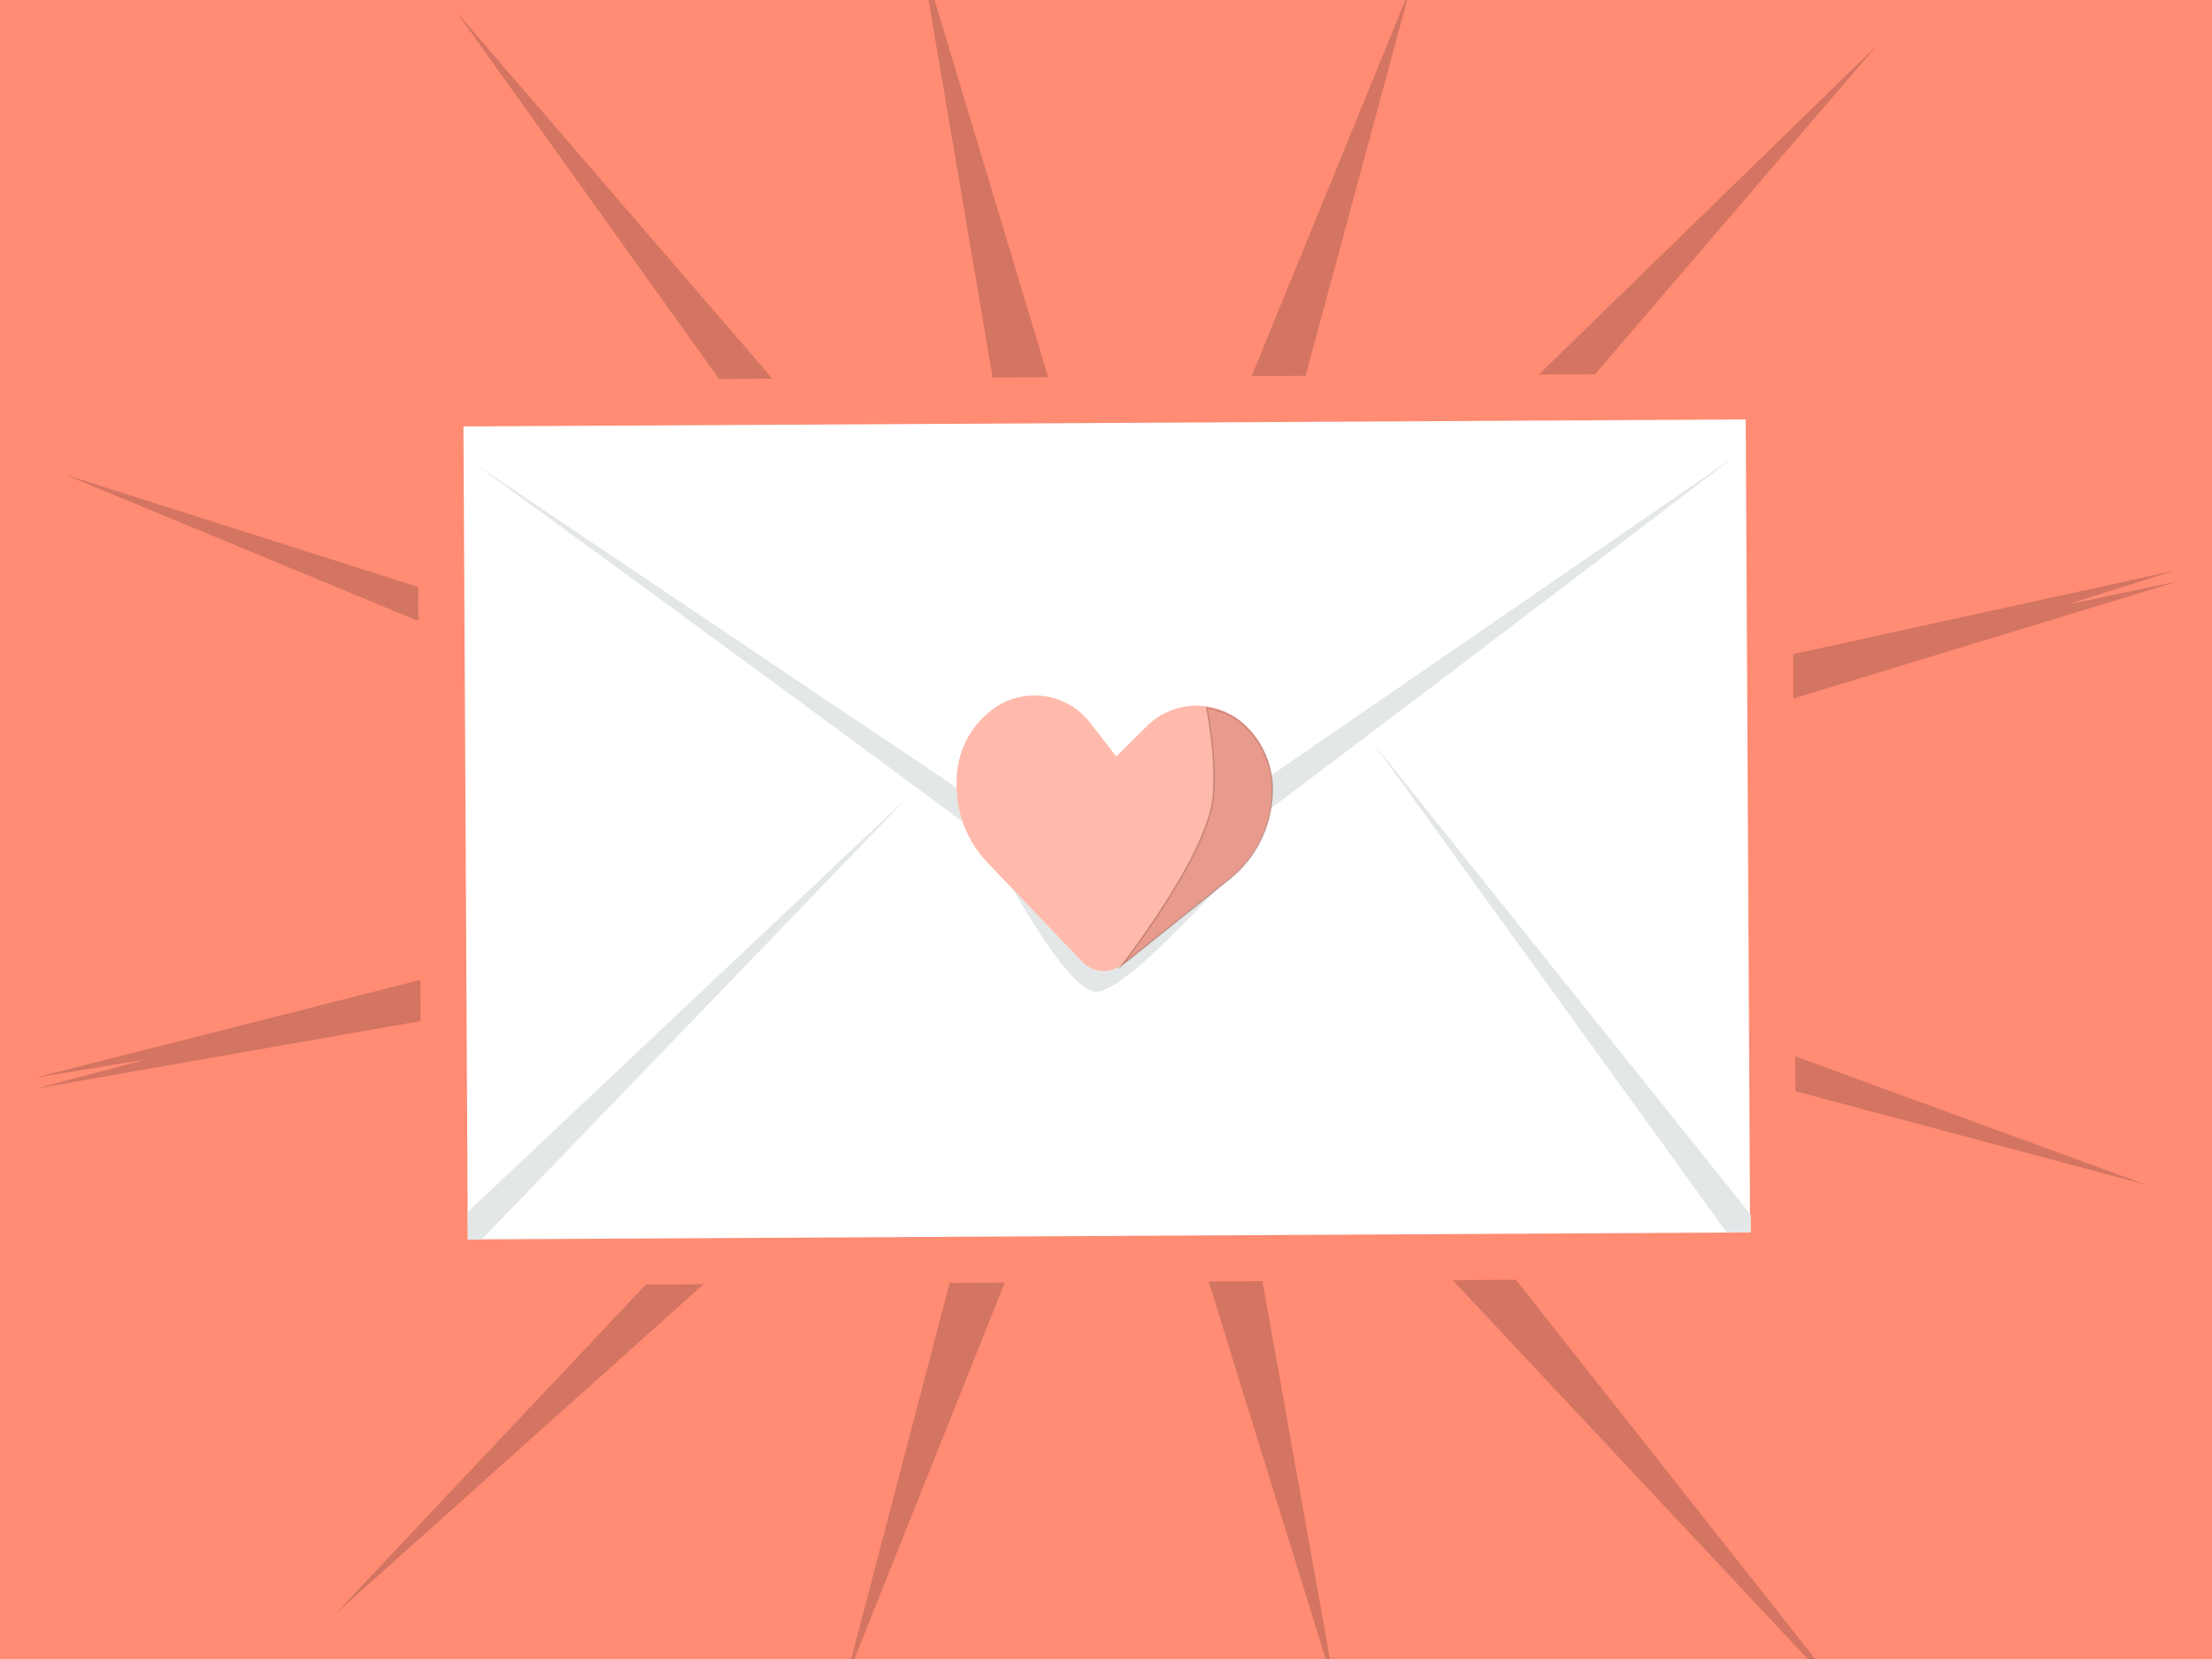<?xml version="1.0" encoding="UTF-8"?> <svg xmlns="http://www.w3.org/2000/svg" width="1440" height="1080" viewBox="0 0 1440 1080" fill="none"><rect x="0" y="0" width="1440" height="1080" fill="#333333" stroke="none"/><g clip-path="url(#clip0_1047_16)"><rect width="1440" height="1080" fill="#FF8C73"></rect><path fill-rule="evenodd" clip-rule="evenodd" d="M218.304 1050.67L643.227 599.849L23.779 708.585L95.767 689.549L22.681 701.624L622.663 549.388L42.022 308.876L651.238 502.649L297.286 7.986L681.534 453.872L599.421 -29.821L738.385 431.694L918.08 -7.608L795.98 444.146L1221.9 29.517L816.327 502.685L1415.31 371.552L1345.62 393.547L1417.52 378.561L820.877 560.318L1397.07 771.261L815.468 616.081L1207.75 1112.98L792.571 670.017L869.519 1101.06L728.943 647.373L550.138 1095.32L666.944 649.004L218.304 1050.67Z" fill="#D47462"></path><path d="M337.177 804.325L642.187 525.494" stroke="#221E5E" stroke-linecap="round" stroke-linejoin="round"></path><path d="M1105.66 799.794L797.668 524.463" stroke="#221E5E" stroke-linecap="round" stroke-linejoin="round"></path><path d="M289.525 806.948L289.606 821.95L304.607 821.868L1139.39 817.302L1154.39 817.22L1154.31 802.222L1151.47 272.973L1151.39 257.972L1136.39 258.054L301.611 262.62L286.613 262.702L286.694 277.7L289.525 806.948Z" fill="white" stroke="#FF8C73" stroke-width="30"></path><path d="M743.02 588.09C721.05 600.664 701.653 595.048 689.856 582.975C678.059 570.901 308.748 301.629 308.748 301.629L698.462 563.738C711.71 572.643 728.978 572.527 742.092 563.488L1128.74 297.519C1128.74 297.519 764.931 575.479 742.961 588.054L743.02 588.09Z" fill="#E4E7E7"></path><path d="M646.238 554.761C646.238 554.761 693.232 646.144 713.817 645.662C734.402 645.181 804.386 565.052 804.386 565.052L646.19 554.772L646.238 554.761Z" fill="#E4E7E7"></path><path d="M730.661 627.823C722.868 634.111 711.53 633.419 704.59 626.199L642.005 560.699C628.18 545.644 621.298 525.609 622.883 505.249C623.762 487.217 633.111 470.565 648.157 460.378C668.495 446.962 695.819 451.699 710.215 471.236L726.678 492.435L745.885 473.467C762.753 455.915 790.501 454.626 808.87 470.498C822.42 482.507 829.483 500.139 827.889 518.142C826.758 538.493 817.227 557.548 801.528 570.703L730.709 627.812L730.661 627.823Z" fill="white"></path><path opacity="0.6" d="M730.661 627.823C722.868 634.111 711.53 633.419 704.59 626.199L642.005 560.699C628.18 545.644 621.298 525.609 622.883 505.249C623.762 487.217 633.111 470.565 648.157 460.378C668.495 446.962 695.819 451.699 710.215 471.236L726.678 492.435L745.885 473.467C762.753 455.915 790.501 454.626 808.87 470.498C822.42 482.507 829.483 500.139 827.889 518.142C826.758 538.493 817.227 557.548 801.528 570.703L730.709 627.812L730.661 627.823Z" fill="#FF8C73"></path><path opacity="0.4" d="M785.575 460.84C788.589 476.568 791.412 497.843 789.885 517.912C786.94 556.173 730.365 628.308 730.365 628.308L801.526 571.274C817.302 558.136 826.899 539.131 828.069 518.848C829.652 500.916 822.632 483.299 809.069 471.403C802.221 465.495 794.027 462.012 785.575 460.84Z" fill="#C66D5E" stroke="#935148" stroke-miterlimit="10"></path><path d="M304.421 789.095L591.98 517.89L313.527 806.977L304.561 807.017L304.421 789.095Z" fill="#E4E7E7"></path><path d="M1139.82 790.948L1139.85 802.17L1124.03 802.258L893.62 483.289L1139.82 790.948Z" fill="#E4E7E7"></path></g><defs><clipPath id="clip0_1047_16"><rect width="1440" height="1080" fill="white"></rect></clipPath></defs></svg> 